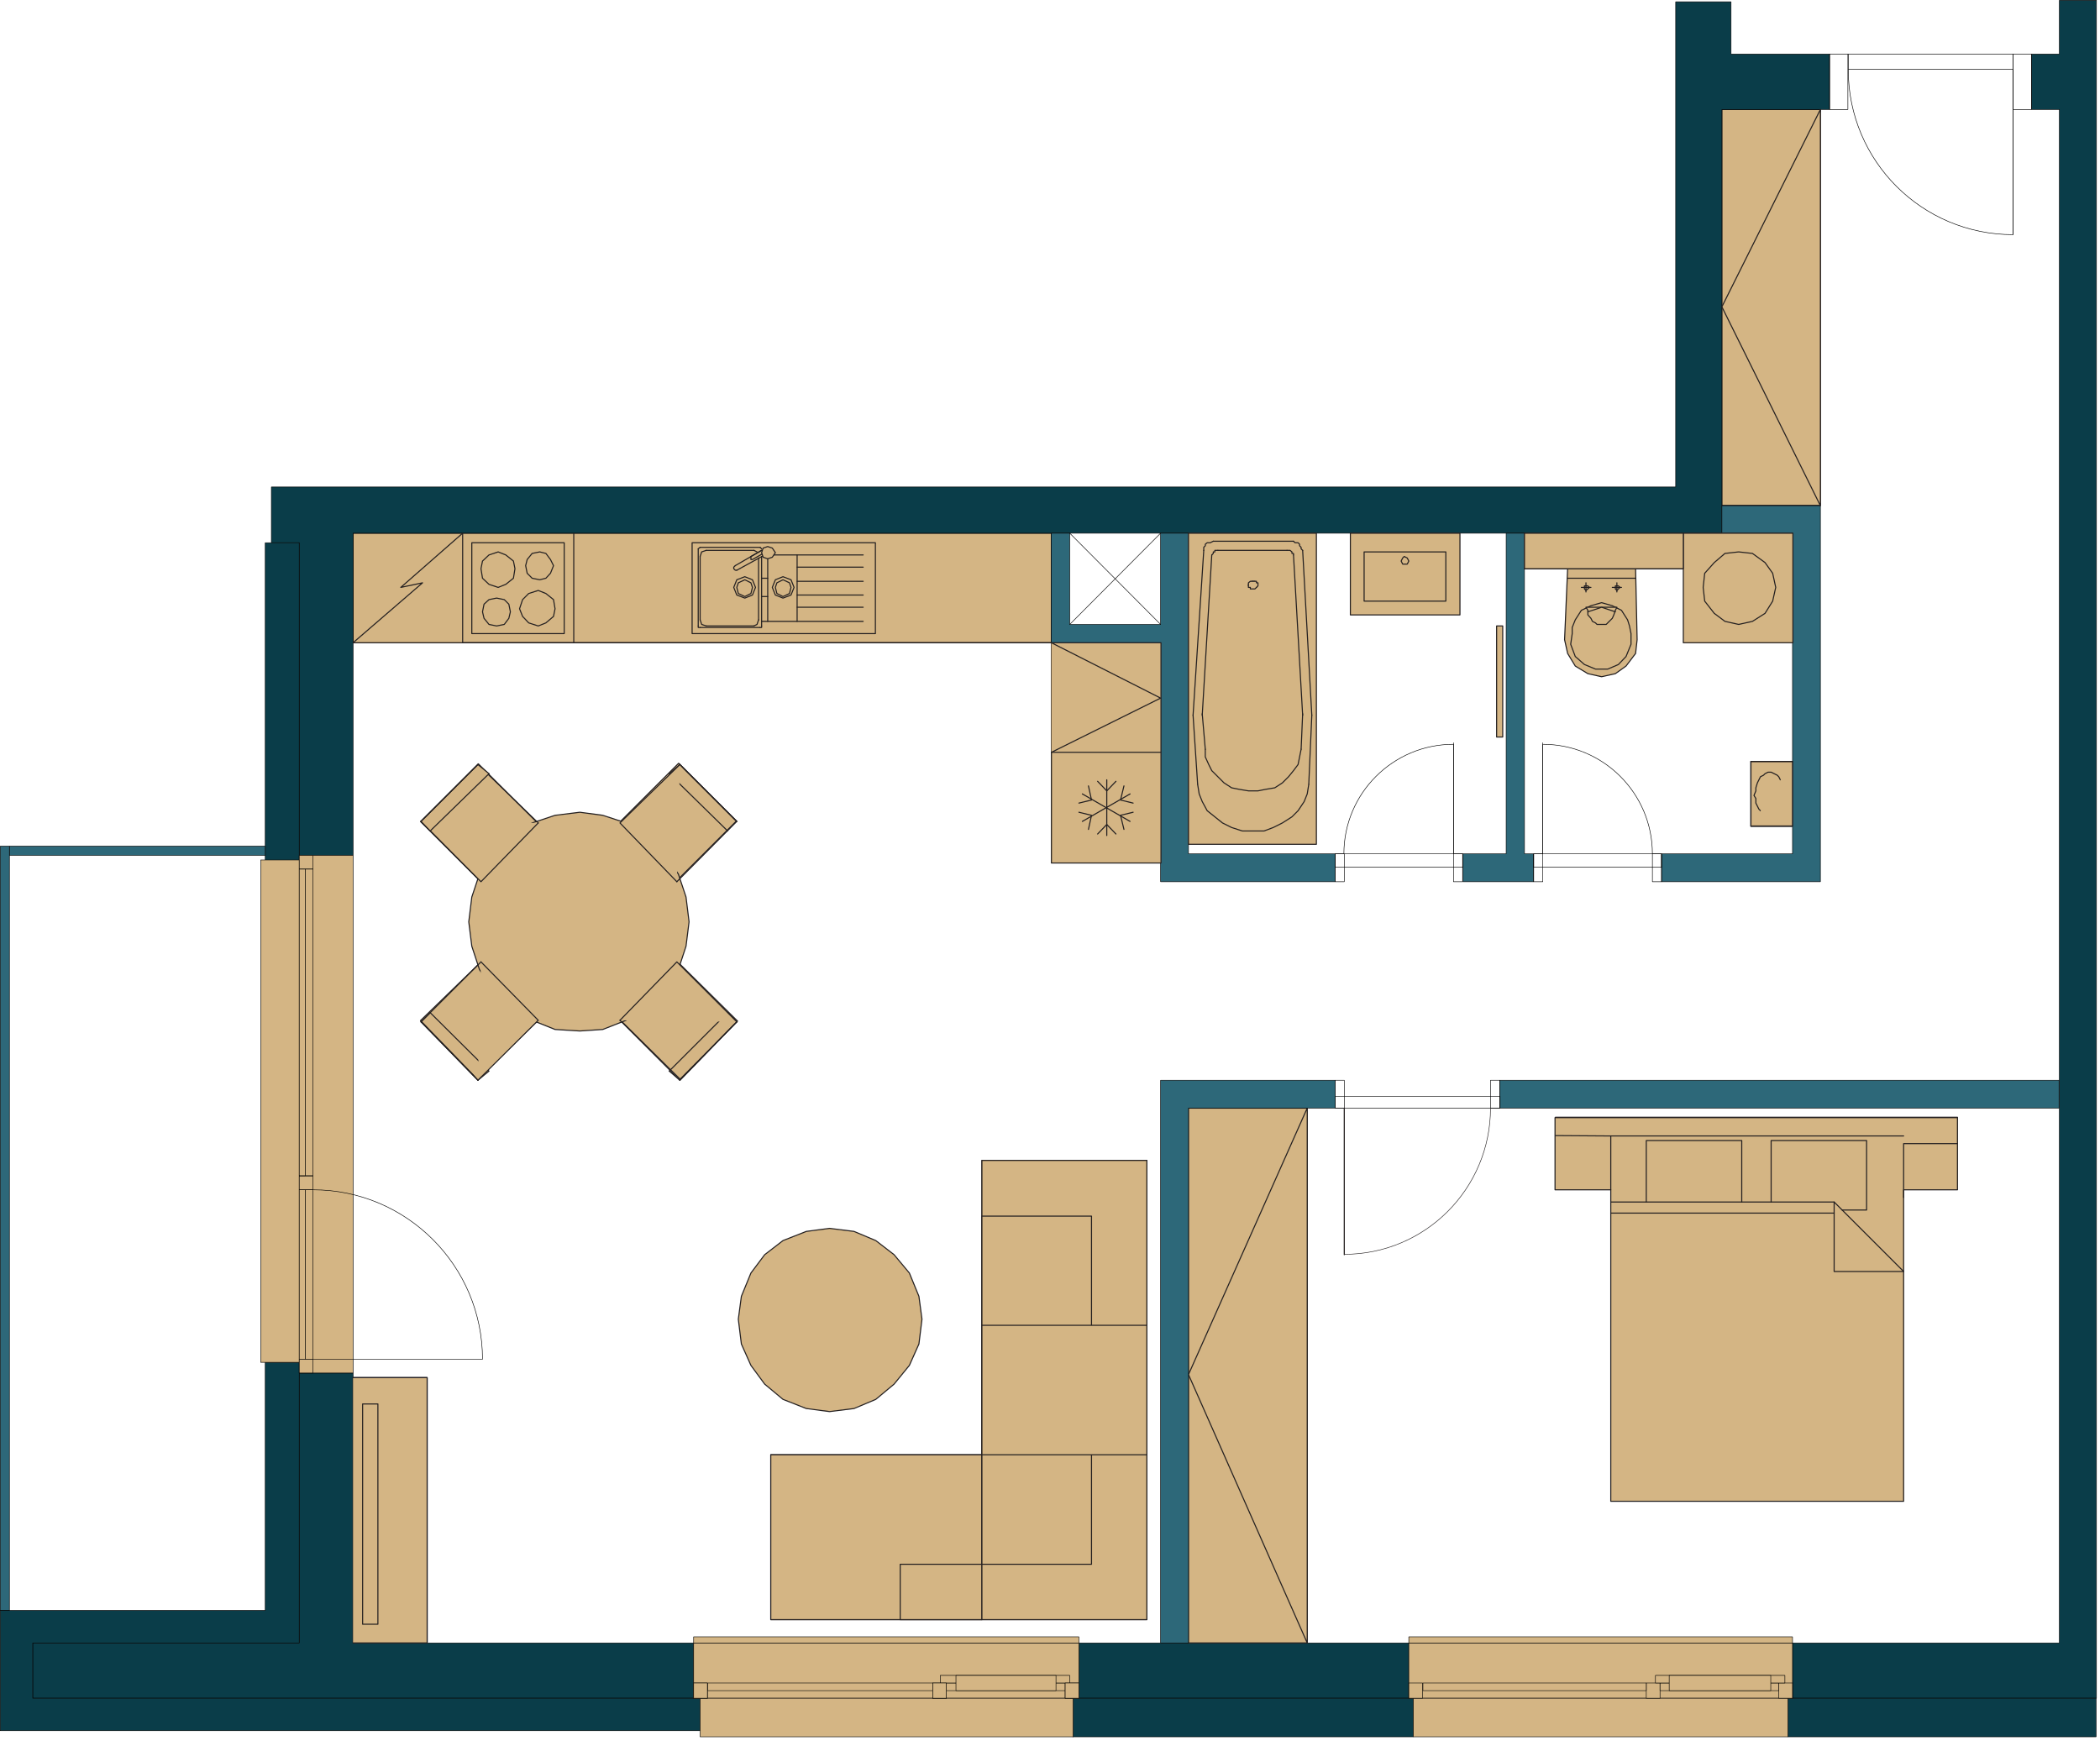<?xml version="1.0" encoding="UTF-8" standalone="no"?>
<!DOCTYPE svg PUBLIC "-//W3C//DTD SVG 1.1//EN" "http://www.w3.org/Graphics/SVG/1.1/DTD/svg11.dtd">
<svg width="100%" height="100%" viewBox="0 0 550 456" version="1.1" xmlns="http://www.w3.org/2000/svg" xmlns:xlink="http://www.w3.org/1999/xlink" xml:space="preserve" xmlns:serif="http://www.serif.com/" style="fill-rule:evenodd;clip-rule:evenodd;stroke-linecap:round;stroke-linejoin:round;">
    <g transform="matrix(1,0,0,1,-130.93,-47.53)">
        <path id="XMLID_206_" d="M538.2,340.3L538.2,359.2L552.8,359.2L552.8,440.8L629.5,440.8L629.5,359.2L643.6,359.2L643.6,340.3L538.2,340.3Z" style="fill:rgb(212,181,132);fill-rule:nonzero;stroke:rgb(35,31,32);stroke-width:0.28px;"/>
        <path id="XMLID_204_" d="M613.4,364.5L619.8,364.5L619.8,346.3L594.8,346.3L594.8,362.4" style="fill:none;fill-rule:nonzero;stroke:rgb(35,31,32);stroke-width:0.28px;"/>
        <path id="XMLID_202_" d="M611.3,365.3L552.8,365.3" style="fill:none;fill-rule:nonzero;stroke:rgb(35,31,32);stroke-width:0.28px;"/>
        <path id="XMLID_201_" d="M552.8,362.4L611.3,362.4" style="fill:none;fill-rule:nonzero;stroke:rgb(35,31,32);stroke-width:0.28px;"/>
        <path id="XMLID_200_" d="M611.3,362.4L629.5,380.6L611.3,380.6L611.3,362.4Z" style="fill:none;fill-rule:nonzero;stroke:rgb(35,31,32);stroke-width:0.28px;"/>
        <path id="XMLID_199_" d="M629.5,345.1L552.8,345.1L552.8,359.2" style="fill:none;fill-rule:nonzero;stroke:rgb(35,31,32);stroke-width:0.28px;"/>
        <rect id="XMLID_213_" x="223.4" y="187.2" width="182.9" height="28.7" style="fill:rgb(212,181,132);stroke:rgb(35,31,32);stroke-width:0.28px;"/>
        <g transform="matrix(-0.697,-0.718,0.718,-0.697,208.955,718.541)">
            <rect x="245.7" y="304" width="21.4" height="22.2" style="fill:rgb(212,181,132);stroke:rgb(35,31,32);stroke-width:0.28px;"/>
        </g>
        <g transform="matrix(-0.703,0.711,-0.711,-0.703,749.668,316.913)">
            <rect x="297.9" y="304" width="21.4" height="22.2" style="fill:rgb(212,181,132);stroke:rgb(35,31,32);stroke-width:0.28px;"/>
        </g>
        <g transform="matrix(0.707,-0.707,0.707,0.707,-110.793,258.434)">
            <rect x="245.8" y="251.9" width="21.4" height="22.2" style="fill:rgb(212,181,132);stroke:rgb(35,31,32);stroke-width:0.28px;"/>
        </g>
        <g transform="matrix(0.707,0.707,-0.707,0.707,276.286,-141.101)">
            <rect x="297.7" y="251.9" width="21.4" height="22.2" style="fill:rgb(212,181,132);stroke:rgb(35,31,32);stroke-width:0.28px;"/>
        </g>
        <rect id="XMLID_228_" x="589.5" y="247" width="10.9" height="17" style="fill:rgb(212,181,132);stroke:rgb(35,31,32);stroke-width:0.28px;"/>
        <rect id="XMLID_224_" x="530.2" y="187.2" width="41.6" height="9.3" style="fill:rgb(212,181,132);stroke:rgb(35,31,32);stroke-width:0.28px;"/>
        <rect id="XMLID_223_" x="581.9" y="76.2" width="25.8" height="103.7" style="fill:rgb(212,181,132);stroke:rgb(35,31,32);stroke-width:0.28px;"/>
        <rect id="XMLID_221_" x="413.5" y="477.9" width="86.4" height="14.5" style="fill:rgb(10,61,73);stroke:black;stroke-width:0.14px;"/>
        <path id="XMLID_222_" d="M312.6,477.9L223.4,477.9L223.4,407.2L209.3,407.2L209.3,477.9L139.5,477.9L139.5,492.4L312.6,492.4L312.6,477.9Z" style="fill:rgb(10,61,73);fill-rule:nonzero;stroke:black;stroke-width:0.14px;"/>
        <path id="XMLID_220_" d="M663,61.7L663,76.2L670.3,76.2L670.3,477.9L600.4,477.9L600.4,492.4L680,492.4L680,47.6L670.3,47.6L670.3,61.7L663,61.7Z" style="fill:rgb(10,61,73);fill-rule:nonzero;stroke:black;stroke-width:0.14px;"/>
        <path id="XMLID_219_" d="M581.9,187.2L581.9,76.2L610.1,76.2L610.1,61.7L584.3,61.7L584.3,48L569.8,48L569.8,175.1L202,175.1L202,189.7L209.3,189.7L209.3,271.6L223.4,271.6L223.4,187.2L581.9,187.2Z" style="fill:rgb(10,61,73);fill-rule:nonzero;stroke:black;stroke-width:0.14px;"/>
        <path id="XMLID_218_" d="M442.2,187.2L434.9,187.2L434.9,211.1L411.1,211.1L411.1,187.2L406.3,187.2L406.3,215.9L434.9,215.9L434.9,278.5L480.6,278.5L480.6,271.2L442.2,271.2L442.2,187.2Z" style="fill:rgb(45,104,121);fill-rule:nonzero;stroke:black;stroke-width:0.14px;"/>
        <path id="XMLID_217_" d="M530.2,187.2L525.4,187.2L525.4,271.2L514.1,271.2L514.1,278.5L532.6,278.5L532.6,271.2L530.2,271.2L530.2,187.2Z" style="fill:rgb(45,104,121);fill-rule:nonzero;stroke:black;stroke-width:0.14px;"/>
        <path id="XMLID_216_" d="M581.9,180L581.9,187.2L600.4,187.2L600.4,271.2L566.1,271.2L566.1,278.5L607.7,278.5L607.7,180L581.9,180Z" style="fill:rgb(45,104,121);fill-rule:nonzero;stroke:black;stroke-width:0.14px;"/>
        <rect id="XMLID_215_" x="523.7" y="330.5" width="146.5" height="7.3" style="fill:rgb(45,104,121);stroke:black;stroke-width:0.14px;"/>
        <rect id="XMLID_212_" x="406.3" y="215.9" width="28.7" height="57.7" style="fill:rgb(212,181,132);stroke:rgb(35,31,32);stroke-width:0.28px;"/>
        <rect id="XMLID_211_" x="223.4" y="408.4" width="19.4" height="69.4" style="fill:rgb(212,181,132);stroke:rgb(35,31,32);stroke-width:0.28px;"/>
        <path id="XMLID_210_" d="M332.8,428.6L332.8,471.8L431.3,471.8L431.3,351.5L388.1,351.5L388.1,428.6L332.8,428.6Z" style="fill:rgb(212,181,132);fill-rule:nonzero;stroke:rgb(35,31,32);stroke-width:0.28px;"/>
        <rect id="XMLID_209_" x="442.2" y="337.8" width="31.1" height="140.1" style="fill:rgb(212,181,132);fill-rule:nonzero;stroke:rgb(35,31,32);stroke-width:0.28px;"/>
        <path id="XMLID_207_" d="M552.8,345.1L538.3,345" style="fill:none;fill-rule:nonzero;stroke:rgb(35,31,32);stroke-width:0.28px;"/>
        <path id="XMLID_205_" d="M538.3,340.2L643.6,340.2" style="fill:none;fill-rule:nonzero;stroke:rgb(35,31,32);stroke-width:0.28px;"/>
        <path id="XMLID_203_" d="M587.1,362.4L587.1,346.3L562.1,346.3L562.1,362.4" style="fill:none;fill-rule:nonzero;stroke:rgb(35,31,32);stroke-width:0.28px;"/>
        <path id="XMLID_198_" d="M473.3,337.8L473.3,477.9L442.2,407.6L473.3,337.8Z" style="fill:rgb(212,181,132);fill-rule:nonzero;stroke:rgb(35,31,32);stroke-width:0.28px;"/>
        <path id="XMLID_197_" d="M243.6,312.8L241.2,315.2" style="fill:none;fill-rule:nonzero;stroke:rgb(35,31,32);stroke-width:0.28px;"/>
        <path id="XMLID_196_" d="M256.1,330.5L259,328.1L243.6,312.8" style="fill:rgb(212,181,132);fill-rule:nonzero;stroke:rgb(35,31,32);stroke-width:0.28px;"/>
        <path id="XMLID_195_" d="M241.2,315.2L256.1,330.5" style="fill:none;fill-rule:nonzero;stroke:rgb(35,31,32);stroke-width:0.28px;"/>
        <path id="XMLID_194_" d="M306.2,328.1L309,330.5" style="fill:none;fill-rule:nonzero;stroke:rgb(35,31,32);stroke-width:0.28px;"/>
        <path id="XMLID_193_" d="M323.9,315.2L321.5,312.8L306.2,328.1" style="fill:rgb(212,181,132);fill-rule:nonzero;stroke:rgb(35,31,32);stroke-width:0.28px;"/>
        <path id="XMLID_192_" d="M309,330.5L323.9,315.2" style="fill:none;fill-rule:nonzero;stroke:rgb(35,31,32);stroke-width:0.28px;"/>
        <path id="XMLID_191_" d="M309,247.8L306.2,250.2L321.5,265.2" style="fill:rgb(212,181,132);fill-rule:nonzero;stroke:rgb(35,31,32);stroke-width:0.28px;"/>
        <path id="XMLID_190_" d="M323.9,262.7L309,247.8" style="fill:none;fill-rule:nonzero;stroke:rgb(35,31,32);stroke-width:0.28px;"/>
        <path id="XMLID_189_" d="M311.4,289L310.6,282.5L308.6,276.5L305,271.2L300.5,266.4L294.9,263.1L288.8,261.1L282.8,260.3L276.3,261.1L270.3,263.1L264.6,266.4L260.2,271.2L256.5,276.5L254.5,282.5L253.7,289L254.5,295.4L256.5,301.5L260.2,307.1L264.6,311.6L270.3,314.8L276.3,317.2L282.8,317.6L288.8,317.2L294.9,314.8L300.5,311.6L305,307.1L308.6,301.5L310.6,295.4L311.4,289Z" style="fill:rgb(212,181,132);fill-rule:nonzero;stroke:rgb(35,31,32);stroke-width:0.28px;"/>
        <path id="XMLID_188_" d="M256.9,299.5L241.2,315.2" style="fill:none;fill-rule:nonzero;stroke:rgb(35,31,32);stroke-width:0.28px;"/>
        <path id="XMLID_187_" d="M256.1,330.5L271.9,314.8L256.9,299.5" style="fill:rgb(212,181,132);fill-rule:nonzero;stroke:rgb(35,31,32);stroke-width:0.28px;"/>
        <path id="XMLID_186_" d="M241.2,315.2L256.1,330.5" style="fill:none;fill-rule:nonzero;stroke:rgb(35,31,32);stroke-width:0.28px;"/>
        <path id="XMLID_185_" d="M293.3,314.8L309,330.5" style="fill:none;fill-rule:nonzero;stroke:rgb(35,31,32);stroke-width:0.28px;"/>
        <path id="XMLID_184_" d="M323.9,315.2L308.2,299.5L293.3,314.8" style="fill:rgb(212,181,132);fill-rule:nonzero;stroke:rgb(35,31,32);stroke-width:0.28px;"/>
        <path id="XMLID_183_" d="M309,330.5L323.9,315.2" style="fill:none;fill-rule:nonzero;stroke:rgb(35,31,32);stroke-width:0.28px;"/>
        <path id="XMLID_182_" d="M308.2,278.5L323.9,262.7" style="fill:none;fill-rule:nonzero;stroke:rgb(35,31,32);stroke-width:0.28px;"/>
        <path id="XMLID_181_" d="M309,247.8L293.3,263.1L308.2,278.5" style="fill:rgb(212,181,132);fill-rule:nonzero;stroke:rgb(35,31,32);stroke-width:0.28px;"/>
        <path id="XMLID_180_" d="M323.9,262.7L309,247.8" style="fill:none;fill-rule:nonzero;stroke:rgb(35,31,32);stroke-width:0.28px;"/>
        <path id="XMLID_179_" d="M271.9,263.1L256.1,247.8" style="fill:none;fill-rule:nonzero;stroke:rgb(35,31,32);stroke-width:0.28px;"/>
        <path id="XMLID_178_" d="M241.2,262.7L256.9,278.5L271.9,263.1" style="fill:rgb(212,181,132);fill-rule:nonzero;stroke:rgb(35,31,32);stroke-width:0.28px;"/>
        <path id="XMLID_177_" d="M241.2,262.7L256.1,247.8L259,250.2" style="fill:rgb(212,181,132);fill-rule:nonzero;stroke:rgb(35,31,32);stroke-width:0.28px;"/>
        <path id="XMLID_176_" d="M241.2,262.7L243.6,265.2L259,250.2" style="fill:rgb(212,181,132);fill-rule:nonzero;stroke:rgb(35,31,32);stroke-width:0.28px;"/>
        <path id="XMLID_175_" d="M256.1,247.8L241.2,262.7" style="fill:none;fill-rule:nonzero;stroke:rgb(35,31,32);stroke-width:0.28px;"/>
        <rect id="XMLID_110_" x="442.2" y="187.2" width="33.5" height="81.5" style="fill:rgb(212,181,132);stroke:rgb(35,31,32);stroke-width:0.28px;"/>
        <rect id="XMLID_109_" x="484.6" y="187.2" width="28.7" height="21.4" style="fill:rgb(212,181,132);stroke:rgb(35,31,32);stroke-width:0.28px;"/>
        <rect id="XMLID_108_" x="488.2" y="192.1" width="21.4" height="12.9" style="fill:rgb(212,181,132);stroke:rgb(35,31,32);stroke-width:0.28px;"/>
        <path id="XMLID_107_" d="M499.9,194.5L499.5,193.7L498.7,193.3L498.3,193.7L497.9,194.5L498.3,195.3L499.5,195.3L499.9,194.5Z" style="fill:rgb(212,181,132);fill-rule:nonzero;stroke:rgb(35,31,32);stroke-width:0.28px;"/>
        <path id="XMLID_106_" d="M593.6,261.1L595.2,261.1L596,260.7L597.2,259.5L598,257.9L598.4,256.7L598.4,254.7L598,253.9L598,252.6L597.2,251.8L596.8,251L596.4,250.6L594.8,249.8L594,249.8L593.2,250.2L592.8,250.6L592,251L591.2,252.6L590.8,253.9L590.8,254.7L590.3,255.9L590.8,256.7L590.8,257.9L591.6,259.5L592.4,260.3L593.2,260.7L593.6,261.1Z" style="fill:rgb(212,181,132);fill-rule:nonzero;stroke:rgb(35,31,32);stroke-width:0.28px;"/>
        <path id="XMLID_105_" d="M599.6,255.1L599.6,255.5L599.2,255.5L599.6,255.9L599.6,255.5" style="fill:rgb(212,181,132);fill-rule:nonzero;stroke:rgb(35,31,32);stroke-width:0.28px;"/>
        <path id="XMLID_104_" d="M600,255.5L599.2,255.5" style="fill:none;fill-rule:nonzero;stroke:rgb(35,31,32);stroke-width:0.28px;"/>
        <path id="XMLID_103_" d="M599.6,255.9L600,255.9" style="fill:none;fill-rule:nonzero;stroke:rgb(35,31,32);stroke-width:0.28px;"/>
        <path id="XMLID_102_" d="M596.4,255.9L596.4,255.1L596,255.1L595.6,255.5L596,255.9L596.4,255.9Z" style="fill:rgb(212,181,132);fill-rule:nonzero;stroke:rgb(35,31,32);stroke-width:0.28px;"/>
        <path id="XMLID_101_" d="M589.5,263.9L589.5,247" style="fill:none;fill-rule:nonzero;stroke:rgb(35,31,32);stroke-width:0.28px;"/>
        <path id="XMLID_100_" d="M600.4,247L600.4,263.9L589.5,263.9" style="fill:rgb(212,181,132);fill-rule:nonzero;stroke:rgb(35,31,32);stroke-width:0.28px;"/>
        <path id="XMLID_99_" d="M589.5,247L600.4,247" style="fill:none;fill-rule:nonzero;stroke:rgb(35,31,32);stroke-width:0.28px;"/>
        <path id="XMLID_98_" d="M571.8,196.5L530.2,196.5" style="fill:none;fill-rule:nonzero;stroke:rgb(35,31,32);stroke-width:0.28px;"/>
        <path id="XMLID_97_" d="M559.3,196.5L559.7,215.1L559.3,218.7L556.8,222L554,224L550.4,224.8L546.8,224L543.5,222L541.5,218.7L540.7,215.1L541.5,196.5L559.3,196.5Z" style="fill:rgb(212,181,132);fill-rule:nonzero;stroke:rgb(35,31,32);stroke-width:0.28px;"/>
        <path id="XMLID_96_" d="M559.3,199L541.5,199" style="fill:none;fill-rule:nonzero;stroke:rgb(35,31,32);stroke-width:0.28px;"/>
        <path id="XMLID_95_" d="M554,201L554.8,201L555.2,201.4L554.4,202.2L554,201.8L554,201Z" style="fill:rgb(212,181,132);fill-rule:nonzero;stroke:rgb(35,31,32);stroke-width:0.28px;"/>
        <path id="XMLID_94_" d="M554.4,202.6L554.4,200.2" style="fill:none;fill-rule:nonzero;stroke:rgb(35,31,32);stroke-width:0.28px;"/>
        <path id="XMLID_93_" d="M555.6,201.4L553.2,201.4" style="fill:none;fill-rule:nonzero;stroke:rgb(35,31,32);stroke-width:0.28px;"/>
        <path id="XMLID_92_" d="M545.9,201L546.8,201L547.2,201.4L546.8,201.8L546.3,202.2L545.9,201.8L545.9,201Z" style="fill:rgb(212,181,132);fill-rule:nonzero;stroke:rgb(35,31,32);stroke-width:0.28px;"/>
        <path id="XMLID_91_" d="M546.3,202.6L546.3,200.2" style="fill:none;fill-rule:nonzero;stroke:rgb(35,31,32);stroke-width:0.28px;"/>
        <path id="XMLID_90_" d="M545.1,201.4L547.6,201.4" style="fill:none;fill-rule:nonzero;stroke:rgb(35,31,32);stroke-width:0.28px;"/>
        <path id="XMLID_89_" d="M557.7,211.5L558.1,213.5L558.1,216.3L556.8,219.5L554.8,221.6L552,222.8L548.8,222.8L545.9,221.6L543.5,219.5L542.3,216.3L542.7,213.5L542.7,211.9L543.5,209.9L545.1,207.4L547.6,206.2L550.4,205.4L553.2,206.2L555.6,207.4L557.2,209.9L557.7,211.5Z" style="fill:rgb(212,181,132);fill-rule:nonzero;stroke:rgb(35,31,32);stroke-width:0.28px;"/>
        <path id="XMLID_88_" d="M554.4,206.6L554,207.4L553.6,208.6L553.2,209.5L551.6,211.1L549.2,211.1L548.8,210.7L548,210.3L547.6,209.5L546.8,208.6L546.8,207.4L546.3,206.6L554.4,206.6Z" style="fill:rgb(212,181,132);fill-rule:nonzero;stroke:rgb(35,31,32);stroke-width:0.28px;"/>
        <path id="XMLID_87_" d="M546.8,207.8L550.4,206.6L554,207.8" style="fill:rgb(212,181,132);fill-rule:nonzero;stroke:rgb(35,31,32);stroke-width:0.28px;"/>
        <rect id="XMLID_86_" x="571.8" y="187.2" width="28.7" height="28.7" style="fill:rgb(212,181,132);stroke:rgb(35,31,32);stroke-width:0.28px;"/>
        <path id="XMLID_85_" d="M596,201.4L595.2,197.7L593.2,194.9L589.9,192.5L586.3,192.1L582.7,192.5L579.9,194.9L577.4,197.7L577,201.4L577.4,205L579.9,208.2L582.7,210.3L586.3,211.1L589.9,210.3L593.2,208.2L595.2,205L596,201.4Z" style="fill:rgb(212,181,132);fill-rule:nonzero;stroke:rgb(35,31,32);stroke-width:0.28px;"/>
        <path id="XMLID_84_" d="M607.7,180L607.7,76.2L581.9,127.9L607.7,180Z" style="fill:rgb(212,181,132);fill-rule:nonzero;stroke:rgb(35,31,32);stroke-width:0.28px;"/>
        <path id="XMLID_83_" d="M423.2,266L420.8,263.5L418.4,266" style="fill:rgb(212,181,132);fill-rule:nonzero;stroke:rgb(35,31,32);stroke-width:0.28px;"/>
        <path id="XMLID_82_" d="M425.3,264.8L424.4,261.1L427.7,260.3" style="fill:rgb(212,181,132);fill-rule:nonzero;stroke:rgb(35,31,32);stroke-width:0.28px;"/>
        <path id="XMLID_81_" d="M425.3,253.4L424.4,257.1L427.7,257.9" style="fill:rgb(212,181,132);fill-rule:nonzero;stroke:rgb(35,31,32);stroke-width:0.28px;"/>
        <path id="XMLID_80_" d="M416,264.8L416.8,261.1L413.5,260.3" style="fill:rgb(212,181,132);fill-rule:nonzero;stroke:rgb(35,31,32);stroke-width:0.28px;"/>
        <path id="XMLID_79_" d="M416,253.4L416.8,257.1L413.5,257.9" style="fill:rgb(212,181,132);fill-rule:nonzero;stroke:rgb(35,31,32);stroke-width:0.28px;"/>
        <path id="XMLID_78_" d="M423.2,252.2L420.8,254.7L418.4,252.2" style="fill:rgb(212,181,132);fill-rule:nonzero;stroke:rgb(35,31,32);stroke-width:0.28px;"/>
        <path id="XMLID_77_" d="M426.9,255.5L414.4,262.7" style="fill:none;fill-rule:nonzero;stroke:rgb(35,31,32);stroke-width:0.28px;"/>
        <path id="XMLID_76_" d="M426.9,262.7L414.4,255.5" style="fill:none;fill-rule:nonzero;stroke:rgb(35,31,32);stroke-width:0.28px;"/>
        <path id="XMLID_75_" d="M420.8,266.4L420.8,251.8" style="fill:none;fill-rule:nonzero;stroke:rgb(35,31,32);stroke-width:0.28px;"/>
        <path id="XMLID_73_" d="M406.3,244.6L434.9,244.6" style="fill:none;fill-rule:nonzero;stroke:rgb(35,31,32);stroke-width:0.28px;"/>
        <path id="XMLID_72_" d="M406.3,215.9L434.9,230.4L406.3,244.6" style="fill:rgb(212,181,132);fill-rule:nonzero;stroke:rgb(35,31,32);stroke-width:0.28px;"/>
        <rect id="XMLID_71_" x="332.8" y="428.6" width="55.3" height="43.2" style="fill:rgb(212,181,132);stroke:rgb(35,31,32);stroke-width:0.28px;"/>
        <rect id="XMLID_70_" x="366.7" y="457.3" width="21.4" height="14.5" style="fill:rgb(212,181,132);stroke:rgb(35,31,32);stroke-width:0.28px;"/>
        <rect id="XMLID_69_" x="388.1" y="351.5" width="43.2" height="120.3" style="fill:rgb(212,181,132);stroke:rgb(35,31,32);stroke-width:0.28px;"/>
        <rect id="XMLID_68_" x="388.1" y="366.1" width="28.7" height="91.2" style="fill:rgb(212,181,132);stroke:rgb(35,31,32);stroke-width:0.28px;"/>
        <rect id="XMLID_67_" x="388.1" y="394.7" width="43.2" height="33.9" style="fill:rgb(212,181,132);stroke:rgb(35,31,32);stroke-width:0.28px;"/>
        <path id="XMLID_66_" d="M372.4,393.1L371.6,387.1L369.1,381L365.1,376.2L360.3,372.5L354.6,370.1L348.2,369.3L342.1,370.1L336,372.5L331.2,376.2L327.6,381L325.1,387.1L324.3,393.1L325.1,399.6L327.6,405.2L331.2,410.1L336,414.1L342.1,416.5L348.2,417.3L354.6,416.5L360.3,414.1L365.1,410.1L369.1,405.2L371.6,399.6L372.4,393.1Z" style="fill:rgb(212,181,132);fill-rule:nonzero;stroke:rgb(35,31,32);stroke-width:0.28px;"/>
        <path id="XMLID_65_" d="M223.4,408.4L242.8,408.4L242.8,477.9L223.4,477.9" style="fill:rgb(212,181,132);fill-rule:nonzero;stroke:rgb(35,31,32);stroke-width:0.28px;"/>
        <rect id="XMLID_64_" x="225.9" y="415.3" width="4" height="57.7" style="fill:rgb(212,181,132);stroke:rgb(35,31,32);stroke-width:0.28px;"/>
        <rect id="XMLID_63_" x="522.9" y="211.5" width="1.6" height="29.1" style="fill:rgb(212,181,132);stroke:rgb(35,31,32);stroke-width:0.28px;"/>
        <path id="XMLID_62_" d="M411.1,211.1L434.9,187.2" style="fill:none;fill-rule:nonzero;stroke:black;stroke-width:0.14px;"/>
        <path id="XMLID_61_" d="M411.1,187.2L434.9,211.1" style="fill:none;fill-rule:nonzero;stroke:black;stroke-width:0.14px;"/>
        <rect id="XMLID_60_" x="615" y="61.7" width="43.2" height="4" style="fill:none;stroke:black;stroke-width:0.14px;"/>
        <rect id="XMLID_58_" x="532.6" y="271.2" width="33.5" height="3.5" style="fill:none;stroke:black;stroke-width:0.14px;"/>
        <rect id="XMLID_57_" x="480.6" y="271.2" width="33.5" height="3.5" style="fill:none;stroke:black;stroke-width:0.14px;"/>
        <rect id="XMLID_56_" x="480.6" y="334.7" width="43.2" height="3.1" style="fill:none;stroke:black;stroke-width:0.14px;"/>
        <rect id="XMLID_52_" x="200.4" y="189.7" width="8.9" height="83.2" style="fill:rgb(10,61,73);stroke:black;stroke-width:0.14px;"/>
        <rect id="XMLID_51_" x="133.4" y="269.2" width="67" height="2.4" style="fill:rgb(45,104,121);stroke:black;stroke-width:0.14px;"/>
        <rect id="XMLID_50_" x="131" y="269.2" width="2.4" height="200.2" style="fill:rgb(45,104,121);stroke:black;stroke-width:0.14px;"/>
        <rect id="XMLID_48_" x="411.9" y="492.4" width="89.2" height="10.1" style="fill:rgb(10,61,73);stroke:black;stroke-width:0.14px;"/>
        <path id="XMLID_49_" d="M209.3,404.4L200.4,404.4L200.4,469.4L131,469.4L131,500.9L314.3,500.9L314.3,492.4L139.5,492.4L139.5,477.9L209.3,477.9L209.3,404.4Z" style="fill:rgb(10,61,73);fill-rule:nonzero;stroke:black;stroke-width:0.14px;"/>
        <rect id="XMLID_47_" x="599.2" y="492.4" width="80.7" height="10.1" style="fill:rgb(10,61,73);stroke:black;stroke-width:0.14px;"/>
        <rect id="XMLID_46_" x="480.6" y="330.5" width="2.4" height="7.3" style="fill:none;stroke:black;stroke-width:0.14px;"/>
        <rect id="XMLID_45_" x="521.3" y="330.5" width="2.4" height="7.3" style="fill:none;stroke:black;stroke-width:0.14px;"/>
        <rect id="XMLID_44_" x="480.6" y="271.2" width="2.4" height="7.3" style="fill:none;stroke:black;stroke-width:0.14px;"/>
        <rect id="XMLID_43_" x="511.6" y="271.2" width="2.4" height="7.3" style="fill:none;stroke:black;stroke-width:0.14px;"/>
        <rect id="XMLID_42_" x="532.6" y="271.2" width="2.4" height="7.3" style="fill:none;stroke:black;stroke-width:0.14px;"/>
        <rect id="XMLID_41_" x="563.7" y="271.2" width="2.4" height="7.3" style="fill:none;stroke:black;stroke-width:0.14px;"/>
        <rect id="XMLID_40_" x="610.1" y="61.7" width="4.8" height="14.5" style="fill:none;stroke:black;stroke-width:0.14px;"/>
        <rect id="XMLID_39_" x="658.2" y="61.7" width="4.8" height="14.5" style="fill:none;stroke:black;stroke-width:0.14px;"/>
        <path id="XMLID_38_" d="M511.6,271.2L511.6,242.1" style="fill:none;fill-rule:nonzero;stroke:black;stroke-width:0.14px;"/>
        <path id="XMLID_37_" d="M535,271.2L535,242.1" style="fill:none;fill-rule:nonzero;stroke:black;stroke-width:0.14px;"/>
        <path id="XMLID_36_" d="M483,337.8L483,376.2" style="fill:none;fill-rule:nonzero;stroke:rgb(35,31,32);stroke-width:0.28px;"/>
        <path id="XMLID_35_" d="M658.2,65.8L658.2,108.9" style="fill:none;fill-rule:nonzero;stroke:black;stroke-width:0.14px;"/>
        <rect id="XMLID_53_" x="209.3" y="271.6" width="14.1" height="135.6" style="fill:rgb(212,181,132);stroke:black;stroke-width:0.14px;"/>
        <rect id="XMLID_34_" x="199.2" y="272.8" width="10.1" height="131.6" style="fill:rgb(212,181,132);stroke:black;stroke-width:0.14px;"/>
        <rect id="XMLID_33_" x="209.3" y="271.6" width="3.6" height="3.6" style="fill:rgb(212,181,132);stroke:black;stroke-width:0.14px;"/>
        <rect id="XMLID_32_" x="210.9" y="275.2" width="2" height="80.3" style="fill:rgb(212,181,132);stroke:black;stroke-width:0.14px;"/>
        <rect id="XMLID_31_" x="209.3" y="355.6" width="3.6" height="3.6" style="fill:rgb(212,181,132);stroke:black;stroke-width:0.14px;"/>
        <rect id="XMLID_30_" x="209.3" y="275.2" width="1.6" height="80.3" style="fill:rgb(212,181,132);stroke:black;stroke-width:0.14px;"/>
        <rect id="XMLID_29_" x="209.3" y="403.6" width="3.6" height="3.6" style="fill:rgb(212,181,132);stroke:black;stroke-width:0.14px;"/>
        <rect id="XMLID_28_" x="209.3" y="359.2" width="1.6" height="44.4" style="fill:rgb(212,181,132);stroke:black;stroke-width:0.14px;"/>
        <rect id="XMLID_27_" x="210.9" y="359.2" width="2" height="44.4" style="fill:rgb(212,181,132);stroke:black;stroke-width:0.14px;"/>
        <path id="XMLID_26_" d="M212.9,403.6L257.3,403.6C257.3,379.1 237.4,359.2 212.9,359.2" style="fill:none;fill-rule:nonzero;stroke:black;stroke-width:0.14px;"/>
        <path id="XMLID_25_" d="M511.6,271.2L511.6,242.5C495.8,242.5 482.9,255.3 482.9,271.2" style="fill:none;fill-rule:nonzero;stroke:black;stroke-width:0.14px;"/>
        <path id="XMLID_24_" d="M483,337.8L483,376.1C504.2,376.1 521.3,358.9 521.3,337.8" style="fill:none;fill-rule:nonzero;stroke:rgb(35,31,32);stroke-width:0.14px;"/>
        <path id="XMLID_23_" d="M535,271.2L535,242.5C550.8,242.5 563.7,255.3 563.7,271.2" style="fill:none;fill-rule:nonzero;stroke:black;stroke-width:0.14px;"/>
        <path id="XMLID_22_" d="M658.2,65.8L658.2,109C634.3,109 615,89.7 615,65.8" style="fill:none;fill-rule:nonzero;stroke:black;stroke-width:0.14px;"/>
        <rect id="XMLID_55_" x="499.9" y="477.9" width="100.5" height="14.5" style="fill:rgb(212,181,132);stroke:black;stroke-width:0.14px;"/>
        <rect id="XMLID_19_" x="499.9" y="476.3" width="100.5" height="1.6" style="fill:rgb(212,181,132);stroke:black;stroke-width:0.14px;"/>
        <rect id="XMLID_18_" x="501.1" y="492.4" width="98.1" height="10.1" style="fill:rgb(212,181,132);stroke:black;stroke-width:0.14px;"/>
        <rect id="XMLID_14_" x="499.9" y="488.4" width="3.6" height="4" style="fill:rgb(212,181,132);stroke:black;stroke-width:0.14px;"/>
        <rect id="XMLID_13_" x="562.1" y="488.4" width="3.6" height="4" style="fill:rgb(212,181,132);stroke:black;stroke-width:0.14px;"/>
        <rect id="XMLID_12_" x="596.8" y="488.4" width="3.6" height="4" style="fill:rgb(212,181,132);stroke:black;stroke-width:0.14px;"/>
        <rect id="XMLID_11_" x="503.6" y="488.4" width="58.5" height="2" style="fill:rgb(212,181,132);stroke:black;stroke-width:0.14px;"/>
        <rect id="XMLID_10_" x="565.7" y="488.4" width="31.1" height="2" style="fill:rgb(212,181,132);stroke:black;stroke-width:0.14px;"/>
        <rect id="XMLID_9_" x="564.5" y="486.4" width="33.9" height="2" style="fill:rgb(212,181,132);stroke:black;stroke-width:0.14px;"/>
        <rect id="XMLID_8_" x="568.1" y="486.4" width="26.6" height="4" style="fill:rgb(212,181,132);stroke:black;stroke-width:0.14px;"/>
        <rect id="XMLID_54_" x="312.6" y="477.9" width="100.9" height="14.5" style="fill:rgb(212,181,132);stroke:black;stroke-width:0.14px;"/>
        <rect id="XMLID_21_" x="314.3" y="492.4" width="97.7" height="10.1" style="fill:rgb(212,181,132);stroke:black;stroke-width:0.14px;"/>
        <rect id="XMLID_20_" x="312.6" y="476.3" width="100.9" height="1.6" style="fill:rgb(212,181,132);stroke:black;stroke-width:0.14px;"/>
        <rect id="XMLID_17_" x="312.6" y="488.4" width="3.6" height="4" style="fill:rgb(212,181,132);stroke:black;stroke-width:0.14px;"/>
        <rect id="XMLID_16_" x="375.2" y="488.4" width="3.6" height="4" style="fill:rgb(212,181,132);stroke:black;stroke-width:0.14px;"/>
        <rect id="XMLID_15_" x="409.9" y="488.4" width="3.6" height="4" style="fill:rgb(212,181,132);stroke:black;stroke-width:0.14px;"/>
        <rect id="XMLID_7_" x="378.8" y="488.4" width="31.1" height="2" style="fill:rgb(212,181,132);stroke:black;stroke-width:0.14px;"/>
        <rect id="XMLID_6_" x="377.2" y="486.4" width="33.9" height="2" style="fill:rgb(212,181,132);stroke:black;stroke-width:0.14px;"/>
        <rect id="XMLID_5_" x="381.3" y="486.4" width="26.2" height="4" style="fill:rgb(212,181,132);stroke:black;stroke-width:0.14px;"/>
        <rect id="XMLID_4_" x="316.3" y="488.4" width="58.9" height="2" style="fill:rgb(212,181,132);stroke:black;stroke-width:0.14px;"/>
        <rect id="XMLID_3_" x="312.6" y="488.4" width="3.6" height="4" style="fill:rgb(212,181,132);stroke:black;stroke-width:0.14px;"/>
        <rect id="XMLID_59_" x="375.2" y="488.4" width="3.6" height="4" style="fill:rgb(212,181,132);stroke:black;stroke-width:0.14px;"/>
        <rect id="XMLID_111_" x="409.9" y="488.4" width="3.6" height="4" style="fill:rgb(212,181,132);stroke:black;stroke-width:0.14px;"/>
        <rect id="XMLID_2_" x="530.2" y="187.2" width="41.6" height="9.3" style="fill:rgb(212,181,132);stroke:rgb(35,31,32);stroke-width:0.28px;"/>
        <path id="XMLID_128_" d="M443.4,234.9L444.6,253" style="fill:none;fill-rule:nonzero;stroke:rgb(35,31,32);stroke-width:0.28px;"/>
        <path id="XMLID_127_" d="M474.5,234.9L473.7,253" style="fill:none;fill-rule:nonzero;stroke:rgb(35,31,32);stroke-width:0.28px;"/>
        <path id="XMLID_126_" d="M444.6,253L445,255.5L445.8,257.5L447.1,259.9L451.1,263.1L453.5,264.3L456.3,265.2L462,265.2L464.4,264.3L466.8,263.1L469.3,261.5L470.9,259.9L472.5,257.5L473.3,255.5L473.7,253" style="fill:rgb(212,181,132);fill-rule:nonzero;stroke:rgb(35,31,32);stroke-width:0.28px;"/>
        <path id="XMLID_125_" d="M474.5,234.9L472.1,191.7" style="fill:none;fill-rule:nonzero;stroke:rgb(35,31,32);stroke-width:0.28px;"/>
        <path id="XMLID_124_" d="M443.4,234.9L446.2,191.7" style="fill:none;fill-rule:nonzero;stroke:rgb(35,31,32);stroke-width:0.28px;"/>
        <path id="XMLID_123_" d="M448.7,189.3L447.9,189.7L447.1,189.7L446.6,190.1L446.6,190.5L446.2,190.9L446.2,191.7" style="fill:rgb(212,181,132);fill-rule:nonzero;stroke:rgb(35,31,32);stroke-width:0.28px;"/>
        <path id="XMLID_122_" d="M469.7,189.3L448.7,189.3" style="fill:none;fill-rule:nonzero;stroke:rgb(35,31,32);stroke-width:0.28px;"/>
        <path id="XMLID_121_" d="M472.1,191.7L471.7,191.3L471.7,190.9L471.3,190.5L471.3,190.1L470.9,189.7L470.1,189.7L469.7,189.3" style="fill:rgb(212,181,132);fill-rule:nonzero;stroke:rgb(35,31,32);stroke-width:0.28px;"/>
        <path id="XMLID_120_" d="M460,200.2L460,201.4L458.4,201.4L458.4,201L457.9,201L457.9,200.6L458.4,200.2L458.8,199.8L459.6,199.8L460,200.2Z" style="fill:rgb(212,181,132);fill-rule:nonzero;stroke:rgb(35,31,32);stroke-width:0.28px;"/>
        <path id="XMLID_119_" d="M445.8,234.9L448.3,192.9" style="fill:none;fill-rule:nonzero;stroke:rgb(35,31,32);stroke-width:0.28px;"/>
        <path id="XMLID_118_" d="M468,191.7L449.9,191.7" style="fill:none;fill-rule:nonzero;stroke:rgb(35,31,32);stroke-width:0.28px;"/>
        <path id="XMLID_117_" d="M472.1,234.9L469.7,192.9" style="fill:none;fill-rule:nonzero;stroke:rgb(35,31,32);stroke-width:0.28px;"/>
        <path id="XMLID_116_" d="M472.1,234.5L471.7,243.8" style="fill:none;fill-rule:nonzero;stroke:rgb(35,31,32);stroke-width:0.28px;"/>
        <path id="XMLID_115_" d="M446.6,243.8L446.6,245.8L447.5,247.8L448.3,249.4L451.5,252.6L453.5,253.9L455.5,254.3L457.9,254.7L460.4,254.7L462.4,254.3L464.8,253.9L466.8,252.6L468.4,251L469.7,249.4L470.9,247.8L471.7,243.8" style="fill:rgb(212,181,132);fill-rule:nonzero;stroke:rgb(35,31,32);stroke-width:0.28px;"/>
        <path id="XMLID_114_" d="M445.8,234.5L446.6,243.8" style="fill:none;fill-rule:nonzero;stroke:rgb(35,31,32);stroke-width:0.28px;"/>
        <path id="XMLID_113_" d="M448.3,192.9L448.7,192.5L448.7,192.1L449.1,192.1L449.1,191.7L449.9,191.7" style="fill:rgb(212,181,132);fill-rule:nonzero;stroke:rgb(35,31,32);stroke-width:0.28px;"/>
        <path id="XMLID_112_" d="M469.7,192.9L469.7,192.5L469.3,192.5L469.3,192.1L468.8,191.7L468,191.7" style="fill:rgb(212,181,132);fill-rule:nonzero;stroke:rgb(35,31,32);stroke-width:0.28px;"/>
        <path id="XMLID_234_" d="M460.4,200.2L460.4,201L459.6,201.8L458.4,201.8L458.4,201.4L457.9,201.4L457.9,200.2L458.4,199.8L460,199.8L460,200.2L460.4,200.2Z" style="fill:rgb(212,181,132);fill-rule:nonzero;stroke:rgb(35,31,32);stroke-width:0.28px;"/>
        <path id="XMLID_214_" d="M434.9,477.9L442.2,477.9L442.2,337.8L480.6,337.8L480.6,330.5L434.9,330.5L434.9,477.9Z" style="fill:rgb(45,104,121);fill-rule:nonzero;stroke:black;stroke-width:0.14px;"/>
        <path id="XMLID_174_" d="M406.3,215.9L223.4,215.9L241.6,200.2L235.9,201.4L252.1,187.2L252.1,215.9" style="fill:rgb(212,181,132);fill-rule:nonzero;stroke:rgb(35,31,32);stroke-width:0.28px;"/>
        <rect id="XMLID_173_" x="254.5" y="189.7" width="24.2" height="23.8" style="fill:rgb(212,181,132);stroke:rgb(35,31,32);stroke-width:0.28px;"/>
        <path id="XMLID_172_" d="M265.8,196.5L265.4,194.5L263.4,192.9L261.4,192.1L259,192.9L257.3,194.5L256.9,196.5L257.3,199L259,200.6L261.4,201.4L263.4,200.6L265.4,199L265.8,196.5Z" style="fill:rgb(212,181,132);fill-rule:nonzero;stroke:rgb(35,31,32);stroke-width:0.28px;"/>
        <path id="XMLID_171_" d="M264.6,207.8L264.2,205.8L263,204.6L261,204.2L259,204.6L257.7,205.8L257.3,207.8L257.7,209.5L259,211.1L261,211.5L263,211.1L264.2,209.5L264.6,207.8Z" style="fill:rgb(212,181,132);fill-rule:nonzero;stroke:rgb(35,31,32);stroke-width:0.28px;"/>
        <path id="XMLID_170_" d="M276.3,207L275.9,204.6L273.9,203L271.9,202.2L269.4,203L267.8,204.6L267,207L267.8,209L269.4,210.7L271.9,211.5L273.9,210.7L275.9,209L276.3,207Z" style="fill:rgb(212,181,132);fill-rule:nonzero;stroke:rgb(35,31,32);stroke-width:0.28px;"/>
        <path id="XMLID_169_" d="M275.9,195.7L275.1,194.1L273.9,192.5L272.3,192.1L270.3,192.5L269,194.1L268.6,195.7L269,197.7L270.3,199L272.3,199.4L273.9,199L275.1,197.7L275.9,195.7Z" style="fill:rgb(212,181,132);fill-rule:nonzero;stroke:rgb(35,31,32);stroke-width:0.28px;"/>
        <path id="XMLID_168_" d="M281.2,187.2L281.2,215.9" style="fill:none;fill-rule:nonzero;stroke:rgb(35,31,32);stroke-width:0.28px;"/>
        <rect id="XMLID_167_" x="312.2" y="189.7" width="48" height="23.8" style="fill:rgb(212,181,132);stroke:rgb(35,31,32);stroke-width:0.28px;"/>
        <path id="XMLID_166_" d="M332.8,192.9L357,192.9" style="fill:none;fill-rule:nonzero;stroke:rgb(35,31,32);stroke-width:0.28px;"/>
        <path id="XMLID_165_" d="M326,198.6L323.9,199.4L323.1,201.4L323.9,203.4L326,204.2L328,203.4L328.8,201.4L328,199.4L326,198.6Z" style="fill:rgb(212,181,132);fill-rule:nonzero;stroke:rgb(35,31,32);stroke-width:0.28px;"/>
        <path id="XMLID_164_" d="M326,199.4L324.3,200.2L323.9,201.4L324.3,203L326,203.8L327.6,203L328,201.4L327.6,200.2L326,199.4Z" style="fill:rgb(212,181,132);fill-rule:nonzero;stroke:rgb(35,31,32);stroke-width:0.28px;"/>
        <path id="XMLID_163_" d="M336,198.6L334,199.4L333.2,201.4L334,203.4L336,204.2L338.1,203.4L338.9,201.4L338.1,199.4L336,198.6Z" style="fill:rgb(212,181,132);fill-rule:nonzero;stroke:rgb(35,31,32);stroke-width:0.28px;"/>
        <path id="XMLID_162_" d="M336,199.4L334.4,200.2L334,201.4L334.4,203L336,203.8L337.7,203L338.1,201.4L337.7,200.2L336,199.4Z" style="fill:rgb(212,181,132);fill-rule:nonzero;stroke:rgb(35,31,32);stroke-width:0.28px;"/>
        <path id="XMLID_161_" d="M332,203.8L330.4,203.8" style="fill:none;fill-rule:nonzero;stroke:rgb(35,31,32);stroke-width:0.28px;"/>
        <path id="XMLID_160_" d="M332,199L330.4,199" style="fill:none;fill-rule:nonzero;stroke:rgb(35,31,32);stroke-width:0.28px;"/>
        <path id="XMLID_159_" d="M357,196.1L339.7,196.1" style="fill:none;fill-rule:nonzero;stroke:rgb(35,31,32);stroke-width:0.28px;"/>
        <path id="XMLID_158_" d="M357,199.8L339.7,199.8" style="fill:none;fill-rule:nonzero;stroke:rgb(35,31,32);stroke-width:0.28px;"/>
        <path id="XMLID_157_" d="M357,203.4L339.7,203.4" style="fill:none;fill-rule:nonzero;stroke:rgb(35,31,32);stroke-width:0.28px;"/>
        <path id="XMLID_156_" d="M357,206.6L339.7,206.6" style="fill:none;fill-rule:nonzero;stroke:rgb(35,31,32);stroke-width:0.28px;"/>
        <path id="XMLID_155_" d="M357,210.3L330.4,210.3" style="fill:none;fill-rule:nonzero;stroke:rgb(35,31,32);stroke-width:0.28px;"/>
        <path id="XMLID_154_" d="M339.7,210.3L339.7,192.9" style="fill:none;fill-rule:nonzero;stroke:rgb(35,31,32);stroke-width:0.28px;"/>
        <path id="XMLID_153_" d="M332,210.3L332,192.9" style="fill:none;fill-rule:nonzero;stroke:rgb(35,31,32);stroke-width:0.28px;"/>
        <path id="XMLID_152_" d="M330.8,192.9L331.2,192.9" style="fill:none;fill-rule:nonzero;stroke:rgb(35,31,32);stroke-width:0.28px;"/>
        <path id="XMLID_151_" d="M329.6,193.7L329.6,209.9" style="fill:none;fill-rule:nonzero;stroke:rgb(35,31,32);stroke-width:0.28px;"/>
        <path id="XMLID_150_" d="M315.9,191.7L328.4,191.7" style="fill:none;fill-rule:nonzero;stroke:rgb(35,31,32);stroke-width:0.28px;"/>
        <path id="XMLID_149_" d="M314.3,209.9L314.3,193.3" style="fill:none;fill-rule:nonzero;stroke:rgb(35,31,32);stroke-width:0.28px;"/>
        <path id="XMLID_148_" d="M328.4,211.5L315.9,211.5" style="fill:none;fill-rule:nonzero;stroke:rgb(35,31,32);stroke-width:0.28px;"/>
        <path id="XMLID_147_" d="M330.4,193.3L330.4,211.5" style="fill:none;fill-rule:nonzero;stroke:rgb(35,31,32);stroke-width:0.28px;"/>
        <path id="XMLID_146_" d="M314.3,190.9L330,190.9" style="fill:none;fill-rule:nonzero;stroke:rgb(35,31,32);stroke-width:0.28px;"/>
        <path id="XMLID_145_" d="M313.8,211.5L313.8,191.3" style="fill:none;fill-rule:nonzero;stroke:rgb(35,31,32);stroke-width:0.28px;"/>
        <path id="XMLID_144_" d="M330,211.9L314.3,211.9" style="fill:none;fill-rule:nonzero;stroke:rgb(35,31,32);stroke-width:0.28px;"/>
        <path id="XMLID_142_" d="M328.4,211.5L329.2,211.1L329.6,209.9" style="fill:rgb(212,181,132);fill-rule:nonzero;stroke:rgb(35,31,32);stroke-width:0.28px;"/>
        <path id="XMLID_141_" d="M329.2,192.1L328.4,191.7" style="fill:none;fill-rule:nonzero;stroke:rgb(35,31,32);stroke-width:0.28px;"/>
        <path id="XMLID_140_" d="M315.9,191.7L314.7,192.1L314.3,193.3" style="fill:rgb(212,181,132);fill-rule:nonzero;stroke:rgb(35,31,32);stroke-width:0.28px;"/>
        <path id="XMLID_139_" d="M314.3,209.9L314.7,211.1L315.9,211.5" style="fill:rgb(212,181,132);fill-rule:nonzero;stroke:rgb(35,31,32);stroke-width:0.28px;"/>
        <path id="XMLID_138_" d="M330,211.9L330.4,211.9L330.4,211.5" style="fill:rgb(212,181,132);fill-rule:nonzero;stroke:rgb(35,31,32);stroke-width:0.28px;"/>
        <path id="XMLID_137_" d="M330.4,191.3L330,190.9" style="fill:none;fill-rule:nonzero;stroke:rgb(35,31,32);stroke-width:0.28px;"/>
        <path id="XMLID_136_" d="M314.3,190.9L313.8,191.3" style="fill:none;fill-rule:nonzero;stroke:rgb(35,31,32);stroke-width:0.28px;"/>
        <path id="XMLID_135_" d="M313.8,211.5L313.8,211.9L314.3,211.9" style="fill:rgb(212,181,132);fill-rule:nonzero;stroke:rgb(35,31,32);stroke-width:0.28px;"/>
        <path id="XMLID_134_" d="M327.6,193.3L327.6,194.1L328,194.1L330.8,192.5" style="fill:rgb(212,181,132);fill-rule:nonzero;stroke:rgb(35,31,32);stroke-width:0.28px;"/>
        <path id="XMLID_133_" d="M330.4,191.7L327.6,193.3" style="fill:none;fill-rule:nonzero;stroke:rgb(35,31,32);stroke-width:0.28px;"/>
        <path id="XMLID_132_" d="M323.5,195.7L323.1,196.1L323.1,196.5L323.5,196.9L323.9,196.9" style="fill:rgb(212,181,132);fill-rule:nonzero;stroke:rgb(35,31,32);stroke-width:0.28px;"/>
        <path id="XMLID_131_" d="M330.4,191.7L323.5,195.7" style="fill:none;fill-rule:nonzero;stroke:rgb(35,31,32);stroke-width:0.28px;"/>
        <path id="XMLID_130_" d="M331.2,192.9L323.9,196.9" style="fill:none;fill-rule:nonzero;stroke:rgb(35,31,32);stroke-width:0.28px;"/>
        <g transform="matrix(1,0,0,1,0,1)">
            <path d="M332,189.7L330.8,190.1L330.4,191.3L330.8,192.5L332,192.9L333.2,192.5L334,191.3L333.2,190.1L332,189.7Z" style="fill:rgb(212,181,132);fill-rule:nonzero;stroke:rgb(35,31,32);stroke-width:0.28px;"/>
        </g>
        <g transform="matrix(1,0,0,1,0,2)">
            <path d="M629.5,359.2L629.5,345.1L643.6,345.1" style="fill:none;fill-rule:nonzero;stroke:rgb(35,31,32);stroke-width:0.28px;"/>
        </g>
    </g>
</svg>
